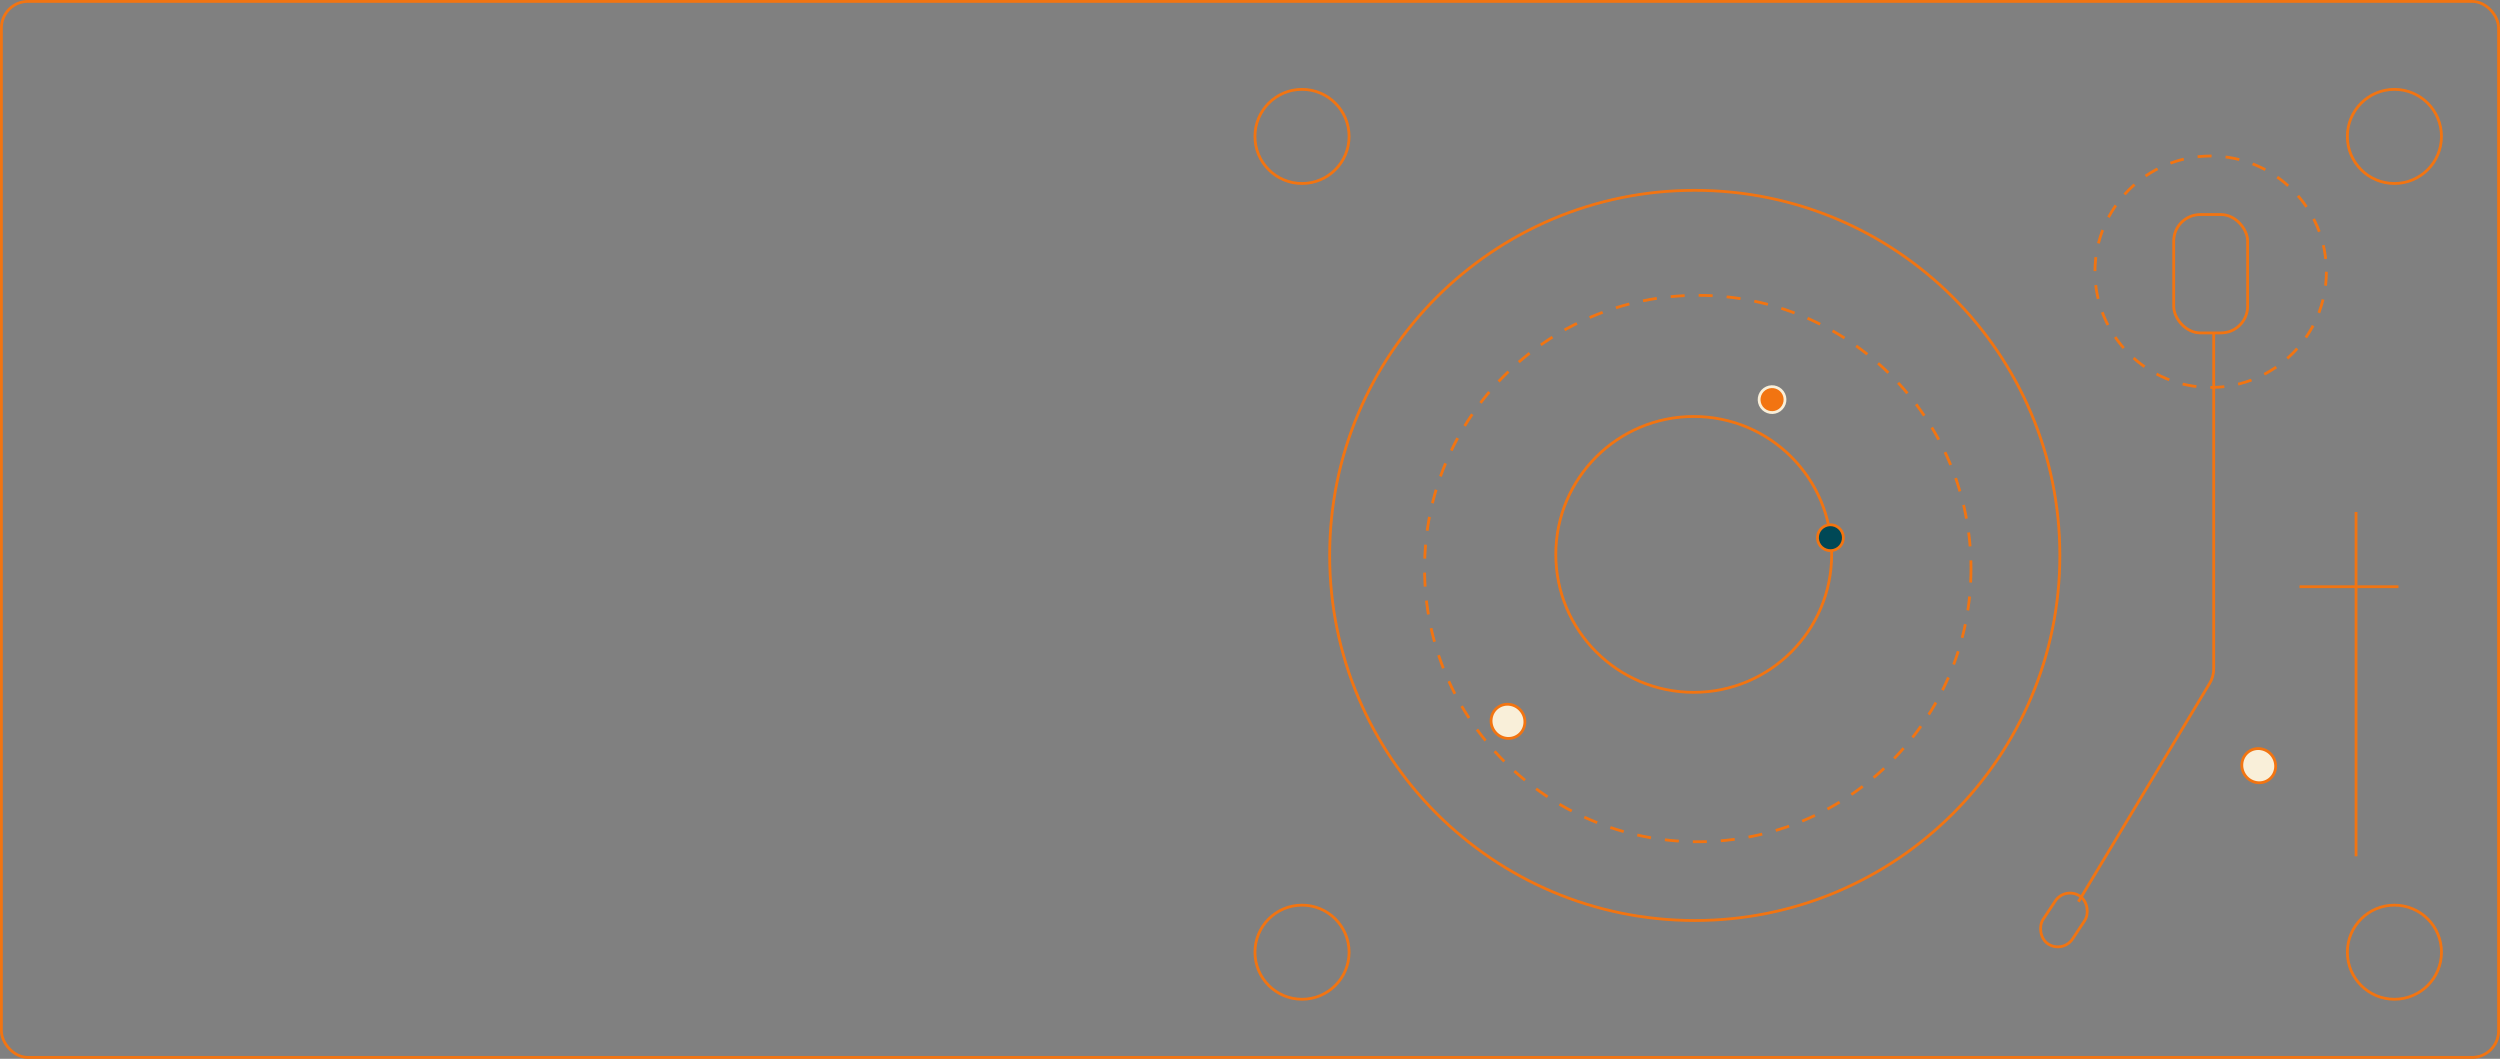 <?xml version="1.0" encoding="UTF-8"?> <svg xmlns="http://www.w3.org/2000/svg" width="1785" height="756" viewBox="0 0 1785 756" fill="none"><rect x="0" y="0" width="1785" height="756" fill="#808080" stroke="none"/> <rect x="1" y="1" width="1783" height="754" rx="19" stroke="#F27411" stroke-width="2"></rect> <circle cx="929.637" cy="97.412" r="33.602" stroke="#F27411" stroke-width="2"></circle> <circle cx="1709.61" cy="97.412" r="33.602" stroke="#F27411" stroke-width="2"></circle> <circle cx="1709.62" cy="679.872" r="33.602" stroke="#F27411" stroke-width="2"></circle> <circle cx="929.641" cy="679.871" r="33.602" stroke="#F27411" stroke-width="2"></circle> <circle cx="1210.06" cy="396.571" r="260.674" stroke="#F27411" stroke-width="2"></circle> <circle cx="1209.33" cy="395.85" r="98.48" stroke="#F27411" stroke-width="2"></circle> <circle cx="1212.22" cy="405.943" r="195.076" stroke="#F27411" stroke-width="2" stroke-dasharray="10 10"></circle> <circle cx="1578.42" cy="194.007" r="82.621" stroke="#F27411" stroke-width="2" stroke-dasharray="10 10"></circle> <rect x="1552.02" y="153.198" width="52.786" height="84.504" rx="19" stroke="#F27411" stroke-width="2"></rect> <rect x="1474.41" y="632.803" width="25.233" height="40.999" rx="12.617" transform="rotate(33.451 1474.41 632.803)" stroke="#F27411" stroke-width="2"></rect> <path d="M1580.58 237.259V477.528C1580.58 481.157 1579.6 484.718 1577.73 487.829L1483.99 643.828" stroke="#F27411" stroke-width="2"></path> <path d="M1682.22 365.573V611.389" stroke="#F27411" stroke-width="2"></path> <path d="M1712.5 418.918H1641.86" stroke="#F27411" stroke-width="2"></path> <path d="M1312.39 391.387C1316.51 388.37 1317.4 382.583 1314.39 378.462C1311.37 374.341 1305.58 373.446 1301.46 376.463C1297.34 379.479 1296.45 385.266 1299.46 389.387C1302.48 393.508 1308.27 394.403 1312.39 391.387Z" fill="#004856" stroke="#F27411" stroke-width="2" stroke-miterlimit="10"></path> <path d="M1270.72 292.786C1274.84 289.769 1275.74 283.983 1272.72 279.862C1269.7 275.741 1263.92 274.845 1259.79 277.862C1255.67 280.879 1254.78 286.666 1257.79 290.787C1260.81 294.908 1266.6 295.803 1270.72 292.786Z" fill="#F27411" stroke="#F9EFD9" stroke-width="2" stroke-miterlimit="10"></path> <path d="M1620.02 556.638C1625.34 552.741 1626.4 545.128 1622.38 539.633C1618.35 534.138 1610.78 532.842 1605.45 536.739C1600.13 540.636 1599.08 548.249 1603.1 553.744C1607.12 559.239 1614.7 560.535 1620.02 556.638Z" fill="#F9EFD9" stroke="#F27411" stroke-width="2" stroke-miterlimit="10"></path> <path d="M1083.98 524.99C1089.31 521.093 1090.36 513.479 1086.34 507.985C1082.32 502.49 1074.74 501.194 1069.42 505.091C1064.09 508.988 1063.04 516.601 1067.06 522.096C1071.08 527.591 1078.66 528.886 1083.98 524.99Z" fill="#F9EFD9" stroke="#F27411" stroke-width="2" stroke-miterlimit="10"></path> </svg> 